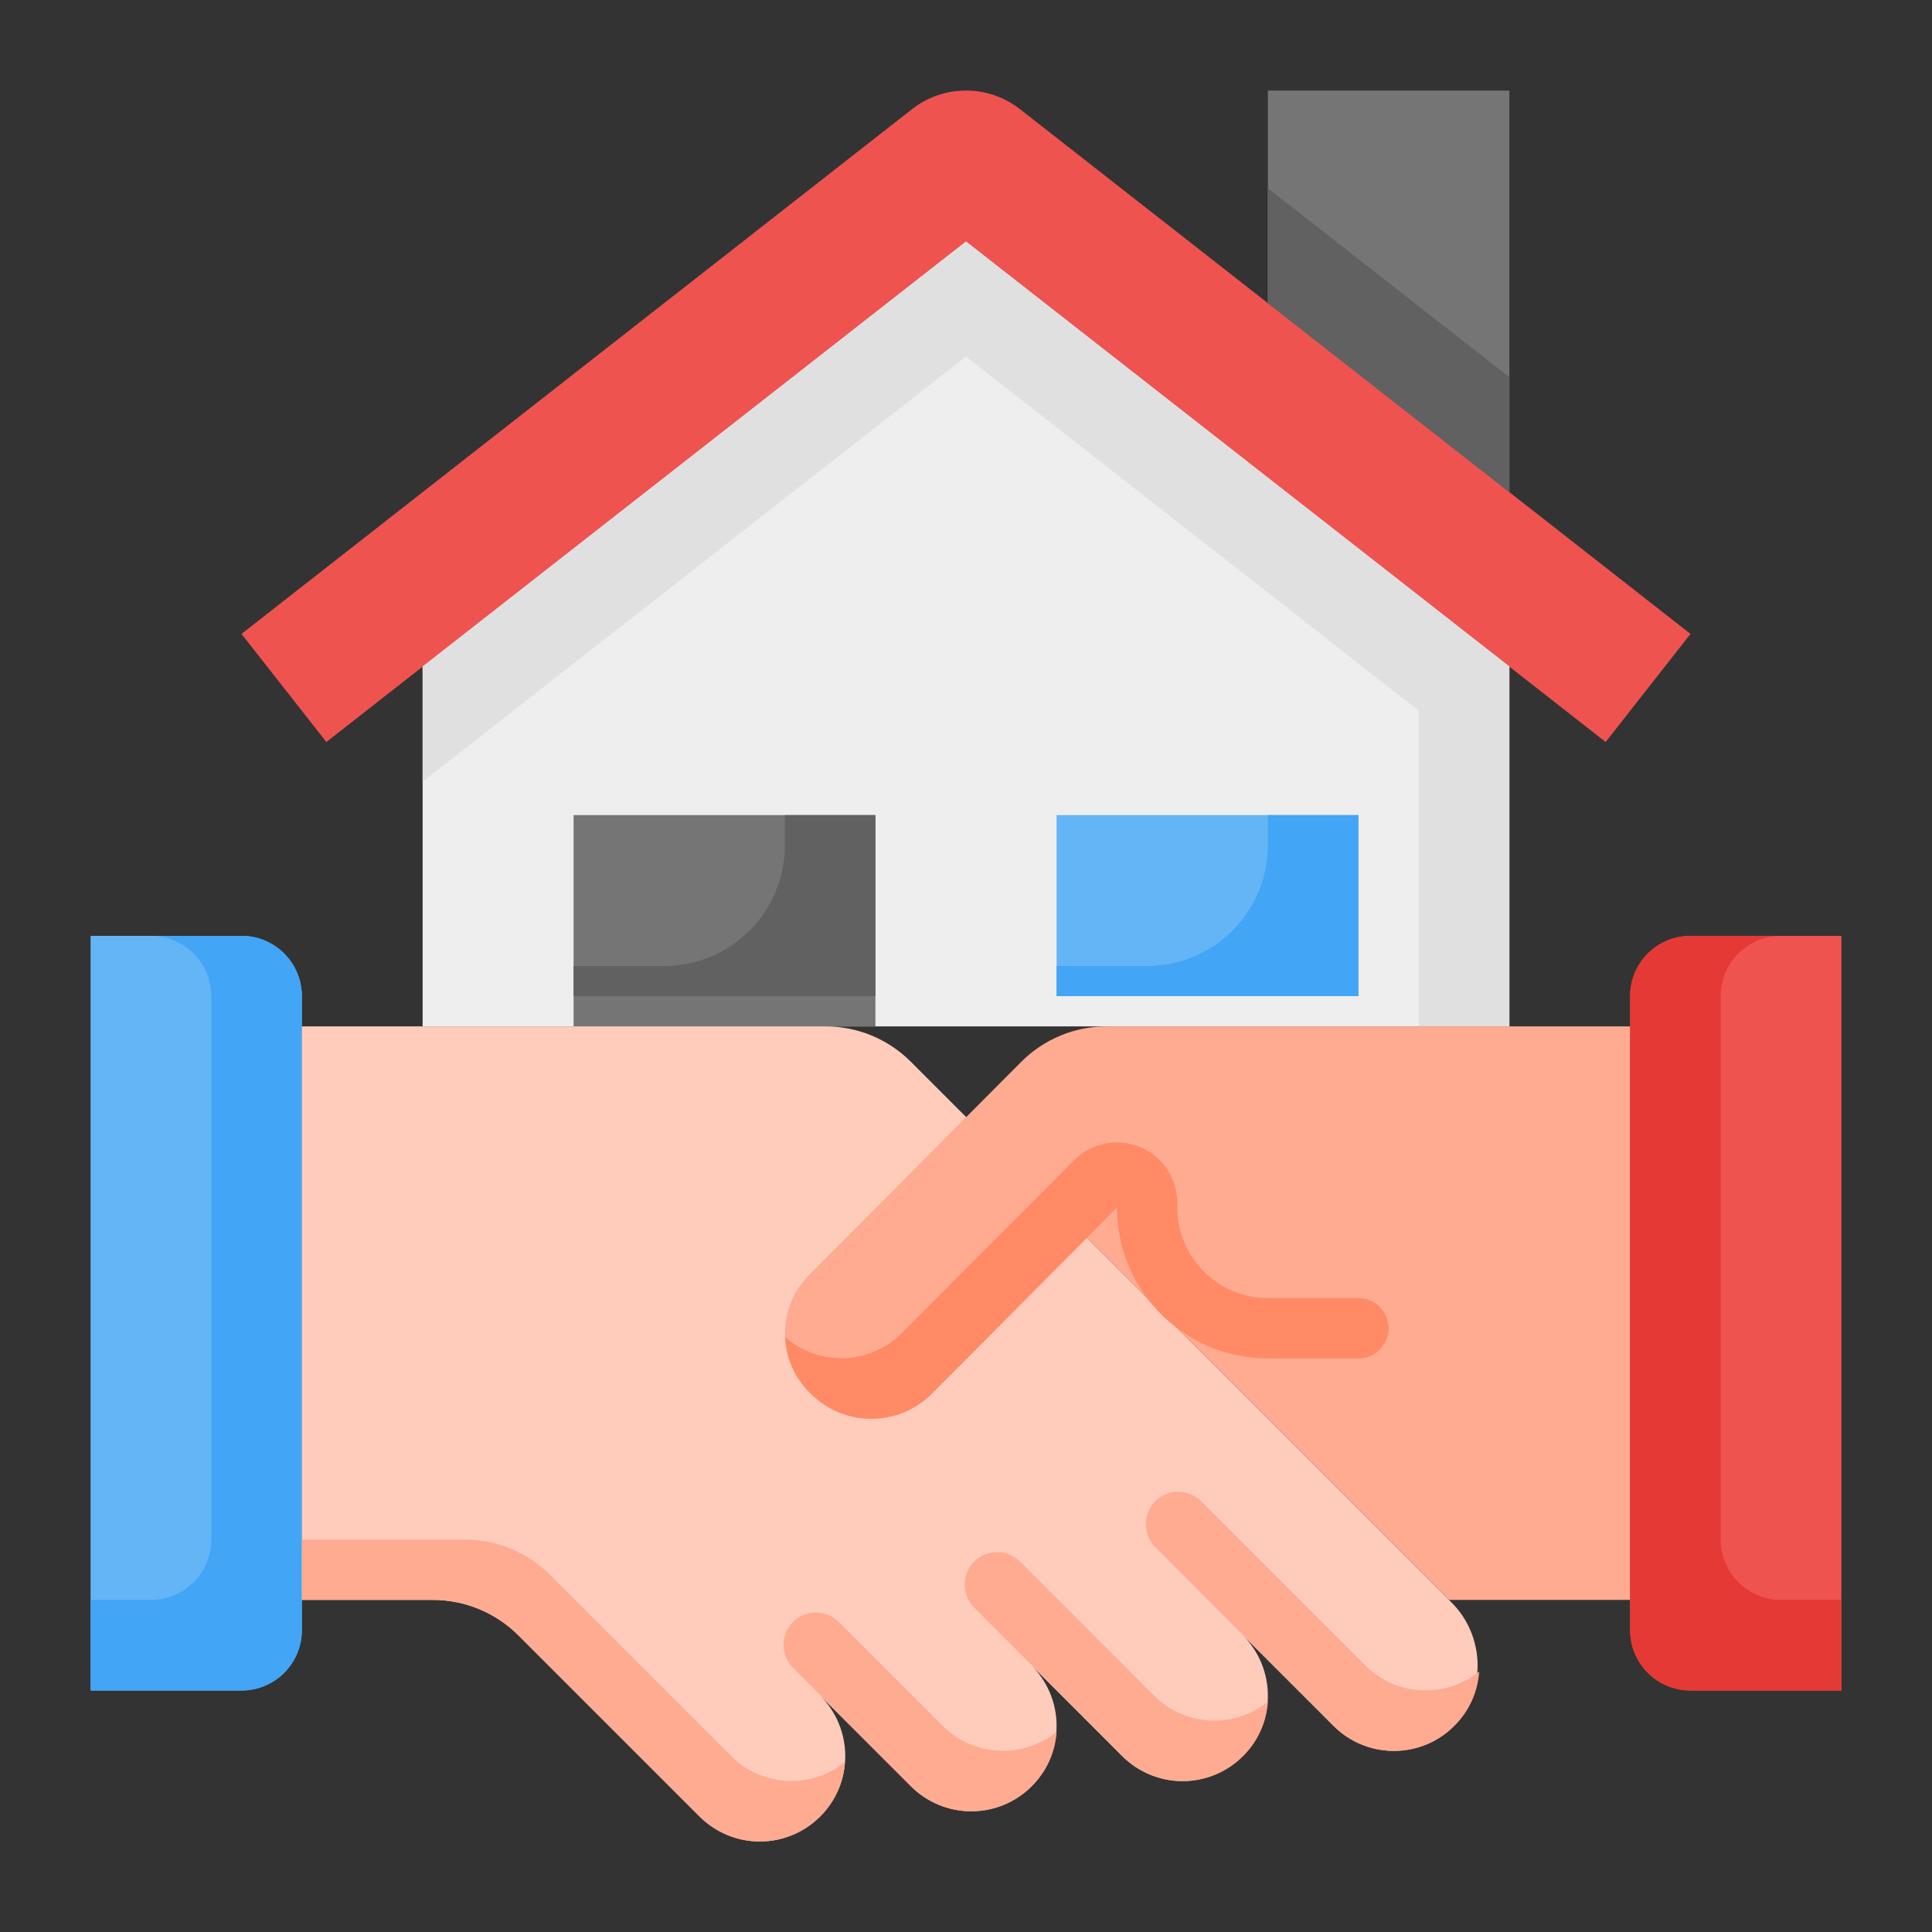 <?xml version="1.0" encoding="UTF-8"?>
<svg xmlns="http://www.w3.org/2000/svg" width="36" height="36" viewBox="0 0 36 36" fill="none">
  <rect x="0" y="0" width="36" height="36" fill="#333333" stroke="none"/>
  <path d="M18 1.688C17.636 1.687 17.281 1.809 16.994 2.034L4.5 11.812L6.081 13.826L18 4.5L29.919 13.826L31.5 11.812L19.006 2.034C18.719 1.809 18.364 1.687 18 1.688Z" fill="#EF5350"></path>
  <path d="M28.125 9.171V1.688H23.625V5.649L28.125 9.171Z" fill="#757575"></path>
  <path d="M28.125 12.42V19.125H7.875V12.42L18 4.5L28.125 12.42Z" fill="#EEEEEE"></path>
  <path d="M28.095 12.396L18 4.5L7.875 12.42V14.565L18 6.643L26.438 13.244V19.125H28.125V12.42L28.095 12.396Z" fill="#E0E0E0"></path>
  <path d="M25.312 18.562H19.688V15.188H25.312V18.562Z" fill="#64B5F6"></path>
  <path d="M10.688 15.188H16.312V19.125H10.688V15.188Z" fill="#757575"></path>
  <path d="M16.312 15.188V18.562H10.688V18H12.375C12.972 18 13.544 17.763 13.966 17.341C14.388 16.919 14.625 16.347 14.625 15.75V15.188H16.312Z" fill="#616161"></path>
  <path d="M25.312 15.188V18.562H19.688V18H21.375C21.972 18 22.544 17.763 22.966 17.341C23.388 16.919 23.625 16.347 23.625 15.75V15.188H25.312Z" fill="#42A5F5"></path>
  <path d="M4.5 17.438H1.688V31.5H4.5C4.798 31.5 5.085 31.381 5.295 31.171C5.506 30.959 5.625 30.673 5.625 30.375V18.562C5.625 18.264 5.506 17.978 5.295 17.767C5.085 17.556 4.798 17.438 4.5 17.438Z" fill="#64B5F6"></path>
  <path d="M4.5 17.438H2.812C3.111 17.438 3.397 17.556 3.608 17.767C3.819 17.978 3.938 18.264 3.938 18.562V28.688C3.938 28.986 3.819 29.272 3.608 29.483C3.397 29.694 3.111 29.812 2.812 29.812H1.688V31.5H4.5C4.798 31.5 5.085 31.381 5.295 31.171C5.506 30.959 5.625 30.673 5.625 30.375V18.562C5.625 18.264 5.506 17.978 5.295 17.767C5.085 17.556 4.798 17.438 4.5 17.438Z" fill="#42A5F5"></path>
  <path d="M31.5 17.438C31.202 17.438 30.916 17.556 30.704 17.767C30.494 17.978 30.375 18.264 30.375 18.562V30.375C30.375 30.673 30.494 30.959 30.704 31.171C30.916 31.381 31.202 31.5 31.5 31.5H34.312V17.438H31.5Z" fill="#EF5350"></path>
  <path d="M27.027 29.84L27 29.812L16.972 19.784C16.763 19.575 16.515 19.409 16.242 19.296C15.969 19.183 15.676 19.125 15.38 19.125H5.625V29.812H8.068C8.363 29.812 8.656 29.871 8.929 29.984C9.202 30.097 9.45 30.263 9.659 30.472L13.034 33.847C13.333 34.145 13.737 34.313 14.159 34.313C14.581 34.313 14.986 34.145 15.284 33.847C15.583 33.548 15.75 33.144 15.75 32.722C15.75 32.3 15.583 31.895 15.284 31.597L16.972 33.284C17.119 33.432 17.295 33.549 17.488 33.629C17.681 33.709 17.888 33.75 18.097 33.75C18.306 33.75 18.513 33.709 18.706 33.629C18.899 33.549 19.074 33.432 19.222 33.284C19.369 33.136 19.487 32.961 19.567 32.768C19.647 32.575 19.688 32.368 19.688 32.159C19.688 31.95 19.647 31.743 19.567 31.55C19.487 31.357 19.369 31.182 19.222 31.034L20.909 32.722C21.208 33.02 21.612 33.188 22.034 33.188C22.456 33.188 22.861 33.02 23.159 32.722C23.458 32.423 23.625 32.019 23.625 31.597C23.625 31.175 23.458 30.77 23.159 30.472L24.846 32.158C25.131 32.445 25.516 32.612 25.921 32.624C26.326 32.637 26.72 32.495 27.023 32.226C27.184 32.072 27.312 31.887 27.399 31.682C27.487 31.477 27.532 31.256 27.533 31.034C27.533 30.811 27.488 30.59 27.401 30.385C27.315 30.18 27.187 29.994 27.027 29.84Z" fill="#FFCCBC"></path>
  <path d="M15.744 32.833C15.72 33.216 15.556 33.576 15.283 33.846C15.136 33.994 14.96 34.112 14.767 34.192C14.574 34.273 14.367 34.314 14.158 34.314C13.949 34.314 13.742 34.273 13.549 34.192C13.356 34.112 13.181 33.994 13.033 33.846L9.658 30.471C9.236 30.049 8.663 29.812 8.066 29.812H5.625V28.688H8.662C8.957 28.687 9.249 28.745 9.521 28.858C9.793 28.971 10.041 29.137 10.249 29.346L13.624 32.721C13.901 32.998 14.271 33.163 14.662 33.184C15.054 33.205 15.439 33.08 15.744 32.833ZM19.688 32.271C19.663 32.653 19.499 33.014 19.226 33.283C19.079 33.431 18.904 33.549 18.71 33.63C18.517 33.71 18.31 33.751 18.101 33.751C17.892 33.751 17.685 33.71 17.492 33.63C17.299 33.549 17.124 33.431 16.976 33.283L14.776 31.078C14.663 30.965 14.599 30.811 14.599 30.651C14.599 30.49 14.663 30.337 14.776 30.223C14.832 30.167 14.899 30.122 14.973 30.092C15.046 30.061 15.125 30.046 15.204 30.046C15.284 30.046 15.362 30.061 15.436 30.092C15.509 30.122 15.576 30.167 15.632 30.223L17.567 32.158C17.844 32.435 18.214 32.6 18.606 32.621C18.997 32.642 19.383 32.517 19.688 32.271ZM23.625 31.708C23.601 32.091 23.436 32.451 23.164 32.721C23.016 32.869 22.841 32.987 22.648 33.067C22.455 33.148 22.248 33.189 22.039 33.189C21.83 33.189 21.623 33.148 21.43 33.067C21.236 32.987 21.061 32.869 20.914 32.721L18.151 29.953C18.038 29.84 17.974 29.686 17.974 29.526C17.974 29.365 18.038 29.212 18.151 29.098C18.207 29.042 18.274 28.997 18.348 28.967C18.421 28.936 18.5 28.921 18.579 28.921C18.659 28.921 18.737 28.936 18.811 28.967C18.884 28.997 18.951 29.042 19.007 29.098L21.504 31.596C21.782 31.873 22.152 32.038 22.543 32.059C22.935 32.08 23.32 31.955 23.625 31.708ZM27.562 31.146C27.538 31.528 27.374 31.889 27.101 32.158C26.954 32.306 26.779 32.424 26.585 32.505C26.392 32.585 26.185 32.626 25.976 32.626C25.767 32.626 25.56 32.585 25.367 32.505C25.174 32.424 24.999 32.306 24.851 32.158L21.527 28.828C21.413 28.715 21.35 28.561 21.35 28.401C21.35 28.24 21.413 28.087 21.527 27.973C21.64 27.86 21.794 27.796 21.954 27.796C22.115 27.796 22.268 27.86 22.382 27.973L25.442 31.033C25.719 31.311 26.089 31.476 26.481 31.496C26.872 31.517 27.258 31.392 27.562 31.146Z" fill="#FFAB91"></path>
  <path d="M20.622 19.125C20.326 19.125 20.032 19.183 19.759 19.297C19.485 19.411 19.236 19.578 19.027 19.788L15.077 23.756C14.788 24.045 14.625 24.438 14.625 24.847C14.625 25.256 14.788 25.649 15.077 25.938L15.105 25.966C15.252 26.115 15.428 26.233 15.621 26.314C15.815 26.395 16.022 26.437 16.231 26.437C16.441 26.438 16.648 26.397 16.842 26.317C17.036 26.238 17.212 26.12 17.36 25.972C18.524 24.808 20.252 23.065 20.252 23.065L27 29.812H30.375V19.125H20.622Z" fill="#FFAB91"></path>
  <path d="M31.5 17.438H33.188C32.889 17.438 32.603 17.556 32.392 17.767C32.181 17.978 32.062 18.264 32.062 18.562V28.688C32.062 28.986 32.181 29.272 32.392 29.483C32.603 29.694 32.889 29.812 33.188 29.812H34.312V31.5H31.5C31.202 31.5 30.916 31.381 30.704 31.171C30.494 30.959 30.375 30.673 30.375 30.375V18.562C30.375 18.264 30.494 17.978 30.704 17.767C30.916 17.556 31.202 17.438 31.5 17.438Z" fill="#E53935"></path>
  <path d="M23.625 3.507V5.649L28.125 9.171V7.028L23.625 3.507Z" fill="#616161"></path>
  <path d="M21.937 22.5V22.413C21.937 22.19 21.871 21.973 21.747 21.787C21.624 21.602 21.448 21.458 21.242 21.373C21.036 21.288 20.81 21.266 20.592 21.309C20.373 21.353 20.173 21.46 20.016 21.618C18.944 22.695 17.871 23.772 16.798 24.847C16.512 25.131 16.13 25.296 15.727 25.309C15.325 25.321 14.933 25.18 14.631 24.914C14.646 25.299 14.805 25.665 15.077 25.938L15.105 25.966C15.252 26.115 15.428 26.233 15.621 26.314C15.815 26.395 16.022 26.437 16.231 26.437C16.441 26.438 16.648 26.397 16.842 26.317C17.036 26.238 17.212 26.12 17.36 25.972C18.524 24.808 20.812 22.5 20.812 22.5C20.812 23.246 21.108 23.961 21.636 24.489C22.163 25.016 22.879 25.312 23.625 25.312H25.312C25.461 25.312 25.604 25.253 25.71 25.148C25.815 25.042 25.875 24.899 25.875 24.75C25.875 24.601 25.815 24.458 25.71 24.352C25.604 24.247 25.461 24.188 25.312 24.188H23.625C23.177 24.188 22.748 24.01 22.431 23.693C22.115 23.377 21.937 22.948 21.937 22.5Z" fill="#FF8A65"></path>
</svg>

